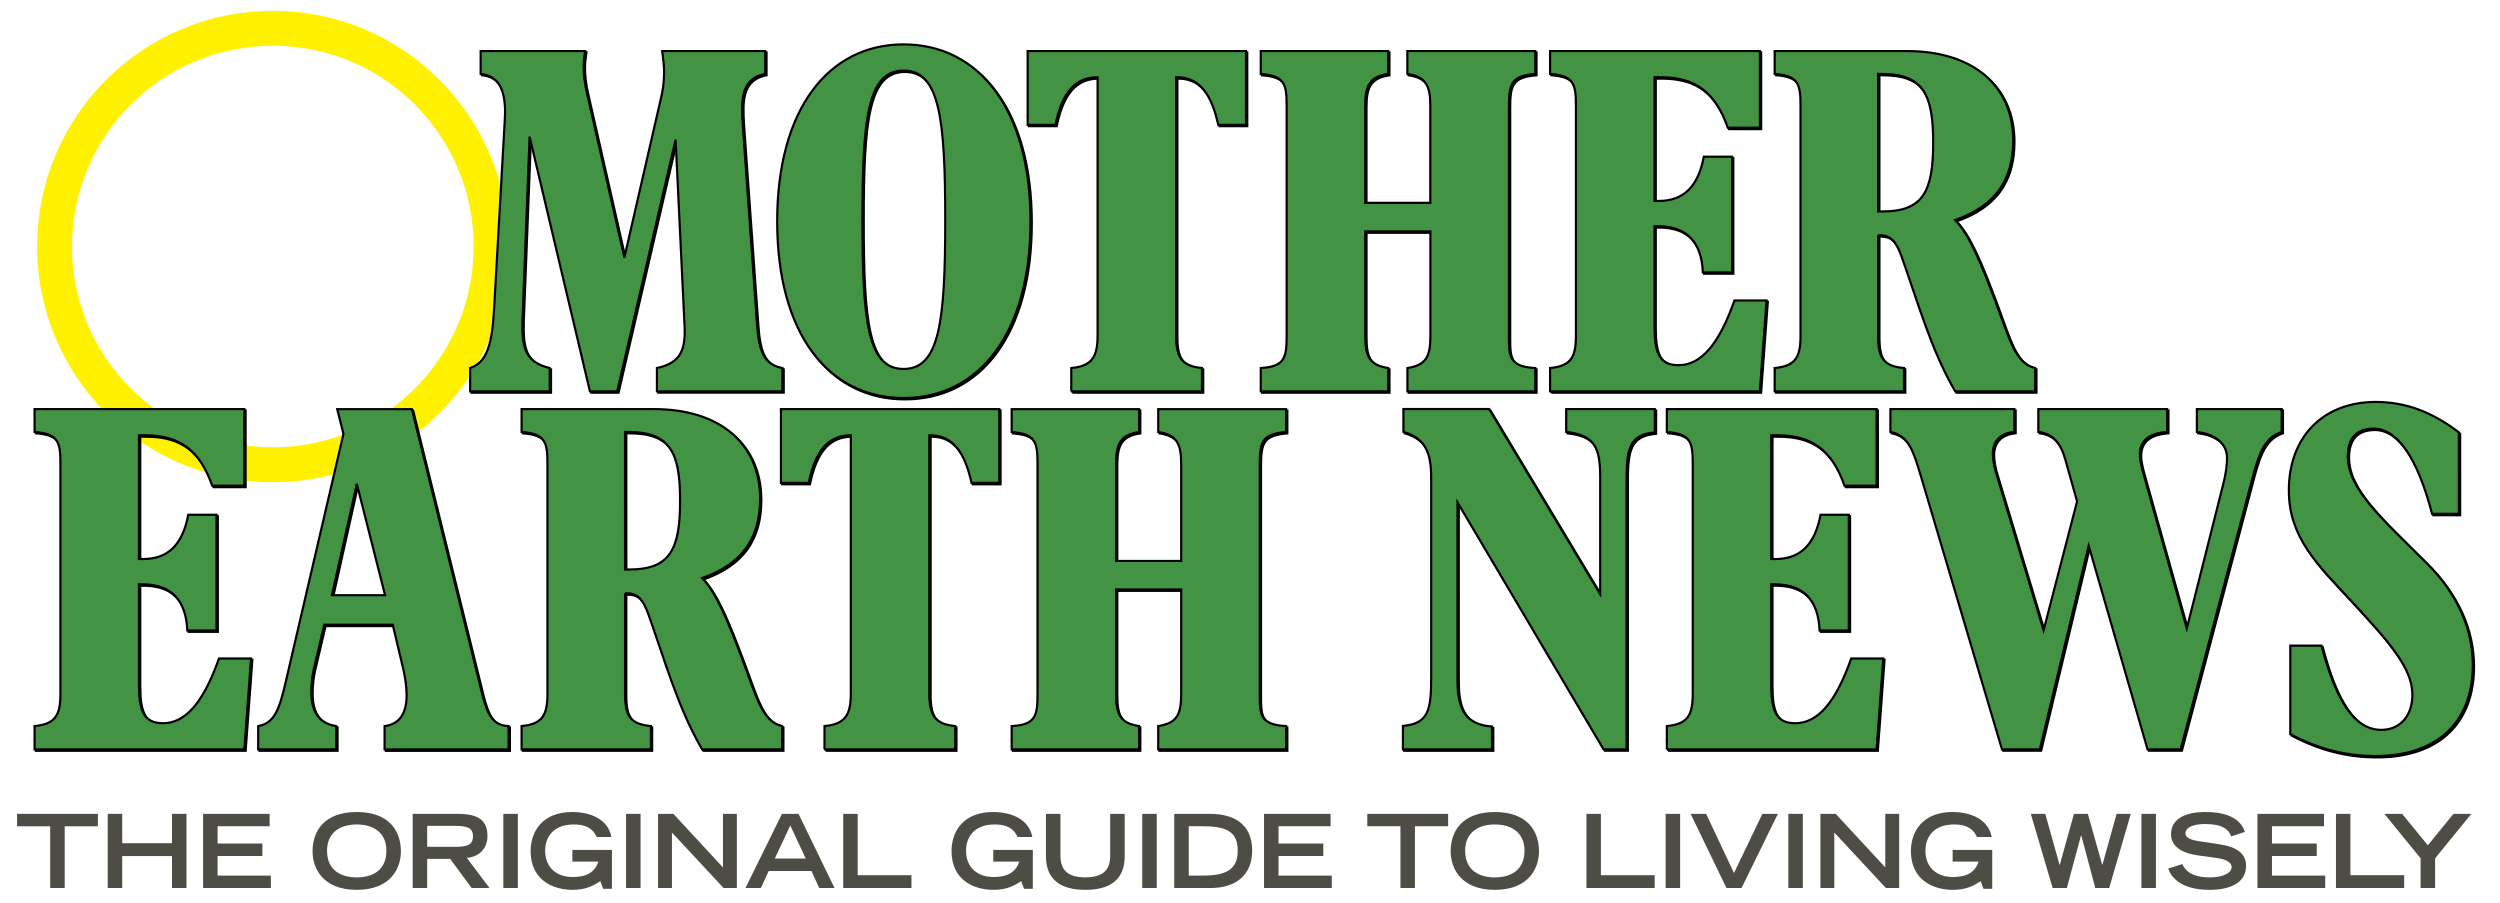 <svg xmlns="http://www.w3.org/2000/svg" xmlns:xlink="http://www.w3.org/1999/xlink" id="Layer_1" x="0px" y="0px" viewBox="0 0 572.71 206.91" style="enable-background:new 0 0 572.71 206.91;" xml:space="preserve"><style type="text/css">	.st0{fill:none;stroke:#FFF100;stroke-width:8;}	.st1{stroke:#000000;stroke-width:0.5;}	.st2{clip-path:url(#SVGID_2_);}	.st3{clip-path:url(#SVGID_4_);}	.st4{clip-path:url(#SVGID_6_);}	.st5{clip-path:url(#SVGID_8_);}	.st6{clip-path:url(#SVGID_10_);}	.st7{fill:#429444;stroke:#000000;stroke-width:0.5;}	.st8{fill:#4D4C45;}</style><g>	<g>					<image style="overflow:visible;opacity:0;" width="576" height="576" transform="matrix(0.24 0 0 0.24 -2.935 -8.983)">		</image>		<g>			<path class="st0" d="M112.5,56.47c0,27.62-22.39,50-50,50s-50-22.38-50-50c0-27.61,22.39-50,50-50S112.5,28.86,112.5,56.47z"></path>		</g>	</g>	<g>		<path class="st1" d="M108.02,89.96h18.21v-5.34c-4.94-1.2-6.25-3.82-6.25-9.27v-1.42l1.65-42.3l13.82,58.33h6.25l13.38-57.68    l2.08,43.28v0.87c0,4.91-1.75,7.2-6.36,8.18v5.34h28.74v-5.34c-4.17-0.76-5.38-3.82-5.81-10.03l-3.29-46.01    c-0.11-1.42-0.11-2.62-0.11-3.6c0-4.58,1.54-6.98,5.27-7.74v-5.23h-23.59c0.22,1.74,0.44,3.38,0.44,4.8c0,2.4-0.33,4.14-0.55,5.23    l-8.56,37.29l-8.45-37.18c-0.66-2.62-0.88-4.91-0.88-6.54c0-1.09,0.11-2.18,0.33-3.6h-23.92v5.23c3.95,0.44,5.6,3.27,5.6,8.94    c0,0.65-0.11,1.53-0.11,2.29l-2.41,42.52c-0.44,7.96-1.54,12.32-5.49,13.63V89.96z"></path>		<path class="st1" d="M207.3,16.48c8.23,0,9.54,10.9,9.54,34.23c0,23.33-1.32,34.12-9.54,34.12c-8.23,0-9.43-10.79-9.43-34.12    C197.86,27.38,199.07,16.48,207.3,16.48z M207.3,10.48c-17.22,0-28.96,14.83-28.96,40.56s11.74,40.45,28.96,40.45    c17.22,0,29.07-14.72,29.07-40.45S224.52,10.48,207.3,10.48z"></path>		<path class="st1" d="M245.69,89.96h29.95v-5.34c-4.61-0.44-5.92-2.4-5.92-7.41v-59.2h0.22c5.16,0,7.9,3.92,9.43,10.9h6.36v-16.9    h-50.02v16.9h6.36c1.54-7.41,4.5-10.9,9.66-10.9v59.2c0,5.02-1.43,6.98-6.03,7.41V89.96z"></path>		<path class="st1" d="M289.13,89.96h29.18v-5.34c-4.28-0.65-5.26-2.62-5.26-7.31V53.33h14.92v23.98c0,4.69-0.99,6.65-5.26,7.31    v5.34h29.29v-5.34c-2.52-0.11-4.28-0.65-5.16-1.85c-0.88-1.2-0.88-3.05-0.88-5.45V24.55c0-5.12,0.66-6.87,6.03-7.3v-5.23H322.7    v5.23c4.28,0.65,5.26,2.73,5.26,7.3v22.24h-14.92V24.55c0-4.58,0.98-6.65,5.26-7.3v-5.23h-29.18v5.23    c5.38,0.44,5.93,2.18,5.93,7.3v52.77c0,5.12-0.55,6.98-5.93,7.31V89.96z"></path>		<path class="st1" d="M355.39,89.96h48.05l1.54-20.82h-7.35c-3.51,9.92-7.57,14.83-12.83,14.83c-4.28,0-5.49-2.73-5.49-8.72V52.13    h0.66c6.69,0,10.09,3.49,10.42,10.58h6.69V36.21h-6.47c-1.32,6.87-4.61,10.14-10.42,10.14h-0.88V18.01h1.43    c8.01,0,12.51,3.49,15.36,11.56h7.35V12.01h-48.05v5.23c5.38,0.44,5.92,2.18,5.92,7.3v52.77c0,5.02-1.32,6.87-5.92,7.31V89.96z"></path>		<path class="st1" d="M430.54,54.2h0.33c2.63,0,3.73,1.42,4.94,4.58c3.84,10.68,6.8,21.59,12.39,31.18h18.32v-5.34    c-4.61-1.09-5.81-6.54-9.1-15.27c-3.4-9.05-6.03-15.37-9.22-18.64c9-3.16,13.28-8.94,13.28-18.21c0-12.43-9-20.5-24.35-20.5    h-30.28v5.23c5.38,0.44,5.92,2.18,5.92,7.3v52.77c0,5.02-1.32,6.87-5.92,7.31v5.34h29.62v-5.34c-4.72-0.44-5.92-2.29-5.92-7.31    V54.2z M430.54,17.24h0.66c9.55,0,11.96,4.47,11.96,15.7c0,11.23-2.3,15.81-11.63,15.81h-0.99V17.24z"></path>	</g>	<g>		<path class="st1" d="M8.22,171.99h48.05l1.54-20.82h-7.35c-3.51,9.92-7.57,14.83-12.84,14.83c-4.28,0-5.49-2.73-5.49-8.72v-23.11    h0.66c6.69,0,10.09,3.49,10.42,10.58h6.69v-26.5h-6.47c-1.32,6.87-4.61,10.14-10.42,10.14h-0.88v-28.34h1.43    c8.01,0,12.51,3.49,15.36,11.55h7.35V94.03H8.22v5.23c5.38,0.44,5.92,2.18,5.92,7.3v52.77c0,5.02-1.32,6.87-5.92,7.31V171.99z"></path>		<path class="st1" d="M76.34,136.66l5.7-25.51l6.47,25.51H76.34z M59.45,171.99h17.88v-5.34c-3.73-0.54-5.71-3.05-5.71-7.74    c0-1.96,0.22-3.71,0.55-5.23l2.41-10.25h15.69l2.41,10.14c0.44,2.07,0.77,4.03,0.77,6c0,4.25-1.65,6.65-5.05,7.09v5.34h28.41    v-5.34c-4.83-0.22-5.27-4.36-7.24-12.21l-14.92-60.4H77.55l1.43,5.67l-12.51,53.75c-1.87,8.07-2.63,12.43-7.02,13.19V171.99z"></path>		<path class="st1" d="M143.48,136.23h0.33c2.63,0,3.73,1.42,4.94,4.58c3.84,10.68,6.8,21.59,12.4,31.18h18.32v-5.34    c-4.61-1.09-5.81-6.54-9.11-15.26c-3.4-9.05-6.03-15.37-9.22-18.64c9-3.16,13.27-8.94,13.27-18.21c0-12.43-9-20.5-24.35-20.5    h-30.28v5.23c5.38,0.44,5.92,2.18,5.92,7.3v52.77c0,5.02-1.32,6.87-5.92,7.31v5.34h29.62v-5.34c-4.72-0.44-5.92-2.29-5.92-7.31    V136.23z M143.48,99.27h0.66c9.54,0,11.96,4.47,11.96,15.7c0,11.23-2.3,15.81-11.63,15.81h-0.99V99.27z"></path>		<path class="st1" d="M189.16,171.99h29.95v-5.34c-4.61-0.44-5.92-2.4-5.92-7.41v-59.2h0.22c5.16,0,7.9,3.92,9.44,10.9h6.36v-16.9    h-50.02v16.9h6.36c1.54-7.41,4.5-10.9,9.65-10.9v59.2c0,5.02-1.43,6.98-6.03,7.41V171.99z"></path>		<path class="st1" d="M232.05,171.99h29.18v-5.34c-4.28-0.65-5.27-2.62-5.27-7.31v-23.98h14.92v23.98c0,4.69-0.99,6.65-5.26,7.31    v5.34h29.29v-5.34c-2.52-0.11-4.28-0.65-5.15-1.85c-0.88-1.2-0.88-3.05-0.88-5.45v-52.77c0-5.12,0.66-6.87,6.03-7.3v-5.23h-29.29    v5.23c4.28,0.65,5.26,2.73,5.26,7.3v22.24h-14.92v-22.24c0-4.58,0.99-6.65,5.27-7.3v-5.23h-29.18v5.23    c5.38,0.44,5.92,2.18,5.92,7.3v52.77c0,5.12-0.55,6.98-5.92,7.31V171.99z"></path>		<path class="st1" d="M321.69,171.99h20.4v-5.23c-5.7-0.44-7.9-3.49-7.9-10.47V115.4l33.46,56.58h5.27V110.6    c0-7.41,0.55-10.68,6.47-11.23v-5.34h-20.3v5.23c6.58,0.76,7.79,3.6,7.79,10.47v26.71l-25.45-42.41H321.8v5.23    c4.82,1.42,6.36,4.47,6.36,10.47v45.79c0,7.41-0.55,10.58-6.47,11.12V171.99z"></path>		<path class="st1" d="M382.13,171.99h48.05l1.54-20.82h-7.35c-3.51,9.92-7.57,14.83-12.83,14.83c-4.28,0-5.49-2.73-5.49-8.72    v-23.11h0.66c6.69,0,10.09,3.49,10.42,10.58h6.69v-26.5h-6.47c-1.32,6.87-4.61,10.14-10.42,10.14h-0.88v-28.34h1.43    c8.01,0,12.51,3.49,15.36,11.55h7.35V94.03h-48.05v5.23c5.38,0.44,5.93,2.18,5.93,7.3v52.77c0,5.02-1.32,6.87-5.93,7.31V171.99z"></path>		<path class="st1" d="M433.36,94.03v5.23c4.28,0.87,5.27,4.47,7.02,10.25l18.54,62.47h8.67l11.19-46.66l13.49,46.66h7.57    l15.8-59.64c1.86-7.09,2.85-11.56,7.35-13.08v-5.23h-19.42v5.23c4.5,0.55,6.91,2.83,6.91,6c0,1.42-0.22,3.6-0.99,6.43l-8.23,32.6    l-9.87-35.22c-0.44-1.64-0.88-3.16-0.88-4.58c0-3.27,2.09-4.9,6.25-5.23v-5.23h-29.51v5.23c3.29,0.44,5.05,2.4,6.14,6.21l2.74,9.7    l-7.68,29.55l-10.75-35.65c-0.55-1.74-0.88-3.38-0.88-4.8c0-2.83,1.64-4.69,4.94-5.01v-5.23H433.36z"></path>		<path class="st1" d="M524.96,168.5c6.36,3.38,12.72,5.01,19.53,5.01c14.26,0,22.27-7.85,22.27-20.82    c0-8.28-3.51-16.35-10.53-23.33c-10.64-10.58-18.1-17.12-18.1-24.53c0-4.14,1.97-6.32,5.92-6.32c5.38,0,9.98,6.54,13.39,19.52    h6.14V99.37c-6.14-4.69-12.18-6.98-19.09-6.98c-11.74,0-19.86,7.74-19.86,20.28c0,10.79,6.58,17.01,14.48,25.51    c8.45,9.16,13.82,15.15,13.82,21.26c0,4.91-2.85,8.07-7.13,8.07c-6.03,0-10.31-6.43-13.71-19.3h-7.13V168.5z"></path>	</g>	<g>		<defs>			<rect id="SVGID_1_" x="15.21" y="17.01" width="94.58" height="79.21"></rect>		</defs>		<clipPath id="SVGID_2_">			<use xlink:href="#SVGID_1_" style="overflow:visible;"></use>		</clipPath>		<g class="st2">			<defs>				<rect id="SVGID_3_" x="15.21" y="17.01" width="94.58" height="79.21"></rect>			</defs>			<clipPath id="SVGID_4_">				<use xlink:href="#SVGID_3_" style="overflow:visible;"></use>			</clipPath>			<g class="st3">				<defs>					<rect id="SVGID_5_" x="15.86" y="17.01" width="93.93" height="79.21"></rect>				</defs>				<clipPath id="SVGID_6_">					<use xlink:href="#SVGID_5_" style="overflow:visible;"></use>				</clipPath>				<g class="st4">					<defs>						<path id="SVGID_7_" d="M85.99,81.37c1.11-0.17,0.24,0.42,0,0.42C85.55,81.79,85.79,81.39,85.99,81.37 M19.41,60.7        c1.16,0.12,1.7,0.16,2.92,0.63c0.07,0.02,0.16,0.38,0.21,0.42c-0.28-0.08-0.57-0.34-0.83-0.21c-0.01,0-0.37,0.37-0.42,0.42        c0.22,0-0.59,0.4-0.63,0.42c0.03-0.21,0.32-1.36,0.21-1.04c-0.1-0.05,0.16-0.5-0.21-0.21c-0.01,0-0.42,0.83-0.42,0.83        c0.18,0.04-0.42,0.42-0.42,0.42c-0.11-0.07-0.58-0.62-0.63-0.63c-0.06,0.19-0.42-0.42-0.42-0.42        C18.89,61.15,19.34,60.93,19.41,60.7 M72.84,59.87c-0.24,0.04-0.28,0.53-0.42,0.63c-0.21,0.14-0.63,0.07-0.83,0.21        c0.25,0,0.13,0.52,0,0.63c0.05-0.02,1.38-0.33,0.62-0.21c0.09-0.31-0.2-0.38,0.21-0.42c0,0,0.39,0.59,0.42,0.63        c0.46-0.08,0.93-0.54,1.67-0.42l0.42,0.42c0.35,0.02,0.08-0.36,0.42-0.21c0.18,0.08,0.25,0.56,0.42,0.63        c0.22,0.08,0.43-0.14,0.63,0c0.16,0.11,0.32,0.64,0.42,0.83c0.13,0,0.52-0.07,0.63,0c0.06,0.03-0.06,0.6,0,0.63h0.42        c0,0,0.16-0.5,0.21-0.63c-0.54-0.35-0.97-0.48-1.46-0.83c0-0.01,0.7-0.43,0.42-0.63C76.69,60.87,73.21,59.79,72.84,59.87         M41.74,59.45c-0.65,0.1-1.06,0.61-1.46,0.83c-0.16,0.09-0.67,0-0.83,0c0.2,1.02,0.54,1.85,0.83,3.34        c0.65,0.02,0.59-0.06,1.46,0v-0.42c-1.11,0.34-0.66-0.37,0.21-0.63c-0.11-0.03,0.33-0.1,1.25,0.21v-0.21        c-0.31-0.12-0.28-0.35-0.42-0.63c-0.28,0-0.78,0.1-1.04,0c0-0.01,0.41-0.55,0.21-0.63c-0.29-0.12-0.76,0.12-1.04,0        c-0.18-0.08-0.1-0.57-0.21-0.63c-0.16-0.08-0.65,0-0.83,0c0.11-0.04,0.83-0.63,0.83-0.63c0.51-0.12-0.1,0.33,0.42,0.21        c0.05-0.01,0.14-0.39,0.21-0.42c0.18-0.08,0.63,0,0.83,0C42,59.74,42.06,59.4,41.74,59.45 M39.45,44.84        c0,0-0.32,0.67-0.42,0.84c0.32,0.14,0.49,0.32,0.83,0.42C40.54,46.28,39.55,45.1,39.45,44.84 M36.52,42.96        c0.11,0.41,0.18,1.26,0.21,1.46c0.12,0,0.5-0.07,0.63,0c0.16,0.08,0.24,0.57,0.42,0.63c0.23,0.08,0.61-0.1,0.83,0        c-0.14-0.38-0.23-0.14-0.62-0.21c0.1-0.38,0-0.85,0-1.25c0.42-0.24,0.27,0.15,0.42-0.42C37.69,43.12,37.33,43.16,36.52,42.96         M25.25,42.33c1,0.03,1.5,0.16,2.5,0.42c0.1,0.39-0.11,0.25,0.21,0.42c0-0.03,0.01-0.63,0-0.63h0.21c0,0,0.58,0.61,0.63,0.63        c0,0,0.55-0.37,0.62-0.42c-0.07,0.06,0,0.72,0,0.83c-0.07,0.03-0.41,0.16-0.42,0.21c-0.23-0.12,0.28-0.42-0.21-0.21v0.63        c-0.43,0.17-0.45-0.29-0.63-0.42c-0.26,0.16-0.49,0.47-0.83,0.63c0.06-0.26,0.21-0.83,0.21-0.83        c-0.55-0.01-0.37,0.28-0.63,0.42c-0.65,0.32-1.38,0.16-1.88-0.21C24.19,43.16,25.12,42.8,25.25,42.33 M27.76,40.25        c0.42,0.21,0.52,0.08,1.04,0.21c0,0,0.35,1.11-0.21,0.83c-0.08,0.12,0.16,0.31,0.21,0.42c-0.33,0.15-0.38,0.4-0.63,0.63        c-0.26-0.12-0.78,0-1.04,0c0.01-0.25-0.39-0.73-0.21-1.25c0.03-0.09,0.37-0.2,0.42-0.42h0.42        C27.46,40.52,27.63,40.35,27.76,40.25 M82.44,37.53c-0.02,0.03-0.4,1-0.42,1.04c-0.36-0.1-0.33,0.16-0.42,0.21        c-0.4,0.22,0.57,0.5,0.83,0.63c0,0,0.48-0.61,0.21-0.63c0.91-0.05,1.42-0.27,0.21-0.21C82.8,38.35,82.54,37.71,82.44,37.53         M60.32,31.27c-0.21,0.54-0.29,1.04-0.42,1.46c-0.2,0-0.65-0.08-0.83,0c-0.21,0.08,0.08,0.59-0.63,0.42v-0.42        c-0.38-0.14-0.33-0.07-0.62-0.21c-0.05,0.03,0.16,0.84,0.21,1.04c-0.81,0.07-1.35,0.21-2.09,0.84        c-0.23-0.18-0.07-0.33-0.42-0.42c-0.04-0.01-0.18-0.35-0.21-0.42c-0.03,0-1.68,0.2-1.04,0.42c0.49,0.16,0.59,0.19,1.04,0.42        c-0.05,0.14-0.21,0.63-0.21,0.63c0.6,0.29,1.82,0,2.92,0c0,0,0.16,0.49,0.21,0.63c-1.02-0.31,0.32,1.12,1.25,0.63v-0.42        c0,0,0.82-0.01,0.42,0.21c0.1,0.03,1.24,0.61,0.63,0.21c-0.36-0.24-0.86-0.84-1.25-1.04c0.12-0.07,0.5,0,0.63,0        c0.18-0.34-0.05-0.61,0.42-0.63c0.01-0.01,0.27,0.31,0.63,0.21c-0.14-0.4-0.03-0.1-0.42-0.21c0.16-0.16-0.21-1.57,0.21-2.3        c0.03-0.05,0.26-0.39,0.21-0.42C60.72,31.77,60.38,31.49,60.32,31.27 M64.49,28.14c-0.06,0.03-0.12,0.57-0.21,0.62        C63.88,28.96,64.32,28.23,64.49,28.14 M54.47,25.84c0.59-0.16,0,0.42,0,0.42C54.08,26.34,54.25,25.9,54.47,25.84 M53.43,25.84        c-0.13,0.09-0.25,0.72-0.42,0.84c-0.37,0.24-0.1-0.16-0.21-0.21C52.99,26.29,53.24,26.02,53.43,25.84 M51.34,25.43        c0.32-0.28,0.23,0.39,0.21,0.42c-0.66,0.61-0.53,1.05-0.63,2.3l-0.42-0.42C50.37,26.87,50.71,25.96,51.34,25.43 M66.16,23.13        c0.21,0.08,0.12,0.37,0.21,0.63h0.42c0.01-0.01-0.19-0.38-0.21-0.42c0.2,0,0.64,0.07,0.84,0c-0.14-0.33,0.38-0.05,0.63,0        c0,0.28-0.11,0.79,0,1.05h0.42c0.12,0.65-0.3,0.48-0.21,1.04c0.06-0.13,0.53-0.65,0.63-0.83c-0.17-0.03,0.42-0.42,0.42-0.42        c0.16,0.13,0.1,0.46,0.42,0.42c-0.19,0.18-0.03,1.02,0,0.83c-1.89,0.74,0.07,0.54,1.25,0.21l0.21,0.83        c-1.21,0.42,0.25,0.5-0.42,0.83c-0.59,0.29-2.74,0.27-0.62,0.42c0.07,0.31,0.3,0.74,0.42,1.04c-1.02,0.3,1.19,0,0.21,0        c0.1-0.44,0.12,0,0.42-0.21c0.1-0.08-0.23-0.89,0-1.25c0.12-0.2,0.48-0.19,0.62-0.42c0.04,0.08,0.55,0.08,0.63,0.21        c0.21,0.36,0.03,0.68,0.21,1.04c0.21-0.15,0.15-0.55,0.63-0.42c-0.33-0.14,0.79-0.21,0.83-0.21c0.21,0.75,0.44,1.36,0.63,2.3        c0.16-0.25,0.47-0.74,0.63-1.05h0.42c-0.44-0.61-0.46-0.88-0.84-1.67c-0.35,0.2-0.15-0.78,0-0.83c0.22-0.09,0.44,0.14,0.63,0        c-0.01,0,0,0.59,0,0.63c0.37-0.05,0.54-0.52,1.04-0.42c0.12,0.02,0.25,0.34,0.63,0.42v-0.42c-0.08-0.22-0.73-0.27-0.83-0.42        c-0.25-0.35-0.26-1.45,0-1.88h0.42c-0.53,0.49,0.63-0.42,0.63-0.42c-0.6-0.29,0.93,0,0.42,0c0.63,0.08,0.21,0.42,0.21,0.42        c0.31,0.04,1.19,0,1.46,0c-0.29,0.36-0.26,0.78-0.63,1.04c-0.95,0.66,1.09,0.15,1.25,0.21c0.66,0.23,0.47,0.86,0.84,1.46        c0.53-0.91,1.28-2.09,2.3-1.88c0.05,0.01,0.83,0.61,1.04,0.63c0.41,0.03,0.04-0.34,0.42-0.21v0.42        c0.61,0.16,0.86,0.11,1.25,0.42c0.9,0.68,0.1,0.76-0.63,1.04l-0.21,0.42c-0.52,0.1-0.81-0.25-1.04-0.21v0.63        c0.6-0.05,3.14-0.21,4.17,0.42c0.14,0.08,0.48,0.7,0.63,0.83c0,0,0.2,0.76,0,0.84c-0.76,0.25-1.21-0.42-1.88-0.21        c-0.18,0.05-0.14,0.4-0.21,0.63c-1.54,0.03-1.73-0.09-2.92-0.83c0.12,0.07,0.04,0.53,0.21,0.63c0.11,0.06,0.5,0,0.63,0        c-0.01,0,0.39,0.59,0.42,0.63c-0.42,0.1-0.95,0.31-1.25,0.42c2.43,0,2.52-0.22,2.92,1.46c-0.77-0.02-0.94,0.07-1.88,0        l-0.21-0.63c-0.17-0.08-0.38,0.12-0.21,0.21c-0.31-0.07-0.77-0.2-0.83-0.21c-1.02-0.24,0.07,0.33,0.21,0.63        c0.25,0.56-0.08,0.78,0,1.04c-0.19-0.05-0.37-0.41-0.42-0.42c-0.29-0.06-0.19,0.24-0.62,0.21c-0.14-0.01-1.07-0.38-1.25-0.42        v0.63c0.23-0.07,0.62-0.35,0.83-0.21l1.25,1.46c0.03,0.15-0.09,0.48,0,0.63c-0.48,0.1-0.3-0.29-0.63-0.21v0.42        c-0.24,0.07-0.6-0.06-0.83,0c-0.09,0.02-0.82,0.68,0,0.42c0.01,0.03,0.21,0.42,0.21,0.42l2.09-0.62        c0.37-0.29-0.21-0.21-0.21-0.21c0.45-0.16,0.2-1.44,0-2.09c0.51-0.22,0.08,0.46,0.42-0.42c0.05,0.04,0.56,0,0.63,0        c0.3,0.58,0.15,0.64,0.42,1.25c0,0,0.46-0.45,0.21-0.63c0.07-0.03,1.1-0.34,1.25-0.42c0.01,0.22,0,1.67,0,1.67        c-0.06,0.03-0.16,0.38-0.21,0.42c-0.22,0.14-0.88,0.36-1.04,0.42c0.03,0,0.3,0.03,0.42,0c0.5-0.14,0.64-0.24,1.04-0.42v0.42        c-0.33-0.24-0.18,0.32-0.21,0.42c0.21,0.07,0.57,0.03,0.63,0.21c0.68-0.28,0.01-1.31,0.42-2.09l0.21-0.21        c0.45-0.36,0.63,0,1.04,0c0-0.08-0.05-0.82,0-0.84h0.42c0.25-0.72-0.06-1.05,0-1.46c0.02,0.01,0.46-0.16,0.63-0.21        c0.02,0.05,0.78,2.02,0.84,2.09c0.18,0.23,0.16-0.3,0.42-0.21v0.42h0.42l0.21-0.63c-0.05-0.1-0.63-0.82-0.63-0.84        c-0.13-0.53-0.51-0.75,0.21-1.04c0,0,0.89-0.34,0.42,0c0.2,0.16,0.68,0.63,0.84,0.84c-0.15-0.01,0.2-1.23,0.21-1.25        c-0.46-0.23-0.59-1.16,0-0.63c-0.14-0.08,0.13-0.72-0.42-0.42c0.07-0.21,0.23-0.52,0.21-0.63c0.11,0.1,0.47-0.06,0.63,0        c0.25,0.1,0.29,0.74,0.42,1.04c0.4,0,0.22-0.3,0.63,0c-0.02,0.1,0.13,0.87-0.21,0.63c0.07,0.29,0.21,1.04,0.21,1.04        c-0.35-0.21-0.19,0.48-0.21,0.63c0.07-0.06,0.59-0.62,0.63-0.63c0.16-0.06,0.5,0.1,0.63,0c0.55-0.45-0.42-0.21-0.42-0.21V31.9        c0.12-0.07,0.5,0,0.63,0c0.22-0.5,0.4-0.98,0.63-1.46c0.33,0.06,0.47,0.27,1.04,0.21c-0.08,0.36,0.33,0.1,0.21,0.63        c-0.02,0.07-0.34,0.33-0.42,0.63c0.19,0.05,0.53-0.17,0.42,0.21h-0.21l-0.63,1.25c-0.31,0.25-0.74-0.01-1.04,0.21        c-0.15,0.1-0.2,0.76-0.42,0.84c-0.29,0.1-0.28-0.21-0.62,0c-0.42,0.24,0.27,0.36-0.21,0.63c-0.16,0.09-0.67,0-0.84,0        c0.04,0.01,0.17,0.34,0.21,0.42c-1-0.33,0.35,0.64,1.46,0.42v-0.21c0.11-0.01,0.6-0.33,1.04-0.21        c0.31,0.09,0.01,0.67,0.21,0.84c0.05,0.04,0.55,0,0.63,0c0.01,0.02,0.18,0.6,0.21,0.62c-0.14,0.03-0.59,0.4-0.63,0.42        c-0.67,0.16-0.99-0.2-1.46-0.21V36.7c-0.22-0.06-0.39,0.33-0.83,0.21c-0.12,1.47,0.31,1.42-1.46,1.88        c0.22,0.46,0.55,0.48,0.83,1.04c0,0-0.14-0.64,0.42-0.63c0.03,0,0.2,0.42,0.42,0.42c0.25-0.01-0.21-0.63-0.21-0.63v-0.42        c0.4-0.2,0,0.35,0.42,0.21l0.21-0.63c0.51-0.03,0.32,0.4,0.42,0.42c0.17,0.03,0.59-0.35,1.04-0.42        c0.02,0.09,0.15,1.01,0.21,1.04h0.42c0.22-0.22,0.81-1.17,1.04-1.25h0.42c0.18,0.13,0.18,0.47,0.42,0.63        c1.55,1.03,0.19,0.48-0.42,0.84c-0.05,0.02,0,0.55,0,0.62c-0.44,0.05-0.65-0.25-0.84-0.21c-0.05,0.01-0.23,0.38-0.42,0.42        c0.1,0.49,0.19,0.72,0.42,1.25c-0.19,0-0.67-0.09-0.83,0c-0.11,0.05-0.33,0.61-0.42,0.63c-0.59,0.04-1.9-1.17-2.3-1.46        c0.37,0,0.12,0.92,0,1.04c0.98-0.9,0.46,1.16-1.04,1.05l-0.42-0.42c-1.22-0.48-1.3-0.71-2.09-1.46        c-0.12,0.06-0.27,0.28-0.42,0.21l-0.21-0.62c-0.37-0.13-0.06,0.36-0.42,0.21c0.26,0.24,0.36,0.78,0.63,1.04        c-0.25,0.15-1.59,0.93-1.67,1.05c-0.16,0.23-0.03,0.44-0.21,0.63h0.42v-0.42c0.21,0,0.63,0.06,0.83,0        c-0.27,0.14-0.07,0.42-0.63,0.42c0.04,0-0.2,0.38-0.21,0.42c0.34-0.09,0.67-0.21,0.83-0.21c-0.06,0.16-0.21,0.63-0.21,0.63        c-1.74,0.16-0.31,0.38-0.42,0.42c0.27-0.19,0.58-0.21,0.84-0.42c0.1-0.09,0.37-0.82,0.42-0.83c0.21-0.11,0.61,0.08,0.83,0        c0.07-0.03,0.15-0.4,0.21-0.42l0.63,0.21c0.11,0.84,0.42,0.97,0.21,0.42c1.1,0.27,1.06,0.23,1.88,0.63        c1.14-1.37,1.15-1.09,2.92-0.42c-0.11,0.06-0.06,0.72-0.21,0.83c-0.14,0.09-0.48-0.04-0.63,0c-0.16,0.03-0.54,0.6-0.63,0.63        c-0.52,0.14-1.04-0.23-1.25-0.21c0.29,0.28,1.32,1.83,0.63,2.09c-0.38,0.14-0.86-0.11-1.25,0c-0.09-0.33,0.18-0.36-0.21-0.42        c0.04,0.03,0,0.57,0,0.63c0.54,0.23,0.67,0.16,1.04,0.42c-0.03,0.05-0.31,0.35-0.21,0.42c-0.8,0.09-0.72-0.05-1.88,0        c-0.03-0.05-0.21-0.42-0.21-0.42c-0.38-0.03-0.25,0.44-0.63,0.42l-0.21-0.83c-0.12-0.03-0.35,0.42-0.83,0.42v-0.42        c-0.33-0.07-0.15,0.31-0.63,0.21c0,0-0.54-0.61,0-0.42v-0.42c-0.05,0.01-0.58,0.37-0.42,0.42c-0.39,0.01-0.17,0.52-0.21,0.83        c-0.45-0.21,0.62,0.62,0.63,0.63c0.08,0.02,1.1,0.1,1.46,0.21c-0.27,0.16-0.72,0.74-0.83,0.83c0.18,0.07,0.64,0,0.83,0        c0,0.03-0.01,0.62,0,0.63c0.79,0.1-0.29-0.04,0.21-0.21c0.52-0.19,0.58-0.16,1.25-0.42v-0.42c0.55-0.18,0.75,0.24,1.04,0.21        c0.06-0.01,0.44-0.4,0.63-0.42c0-0.05-0.04-0.61,0-0.63h0.42c0.05,0.42-0.11,0.66,0.21,0.83c0.06-0.56,0-1.11,0-1.67h0.42        c0.14-0.52,0.07-1.34,0.42-1.67c0.05-0.05,0.59,0.39,0.63,0.42c0.09-0.05,0.16-0.67,0.21-0.83c0.1,0.08,0.48,0,0.63,0        c0.8,1.49,0.8,1.46,1.67,0c0.02,0.05,0.55-0.05,0.63,0l0.21,1.04c0.1-0.44-0.05-0.59,0.21-0.83c0.18-0.18,0.63-0.27,0.83-0.42        c0.14-0.11,0.53-0.85,0-0.42c-0.1-0.09-0.12-0.55-0.21-0.63c-0.23-0.2-0.72-0.14-0.83-0.42c-0.65-1.47,0.31-1.1,0.42-1.46        c-0.27-0.18,0.21-0.42,0.21-0.42v0.42c0.82,0.46,1.14,0.91,1.67,1.67c0.63-0.12,0.87-0.18,1.46-0.21        c-0.14,0.18,0.08,0.4,0,0.63c-0.03,0.08-1.17,1.02-1.25,1.04c-0.1,0.02-0.55-0.07-0.63,0c-0.22,0.17-0.19,0.85-0.42,1.04        c-0.46,0.37,0.29,0.05,0.63,0c-0.64,0.05,2.21-0.07,2.51,0c0,0,1.26,0.74,1.46,0.84c-0.09,0.06-0.1,0.54-0.21,0.63        c-1.1,0.82-2.16,0.03-3.13-0.42c-0.14,0.1-0.32,0.48-0.42,0.63c-0.65-0.52-0.11,0.57,0.42,0.84h0.21        c0.09,0.22-0.14,0.42,0,0.62c-2.74,0-2.71-0.12-5.01,0.42c0.26,0.01,3.08,0.17,2.71,0.21c0.24,0.08,0.07,0.35,0,0.83        c0.95-0.25,1.29-0.21,2.3-0.21c-0.05,0.14-0.21,0.63-0.21,0.63c-0.14,0-0.48-0.06-0.63,0v0.42h-2.09        c1.25,1.6,0.94,1.46-1.46,1.46c0.69,0.16,0.21,1.04,0.21,1.04c-0.08,0.02-0.51,0.61-0.63,0.63c-0.72,0.11-2.73-0.1-3.55,0        c0.31,0-1.42-0.09-1.04,0c0.97,0.24,0.36,0.44,0.83,0.63c0.23,0.08,0.41-0.13,0.63,0c-0.06,0.16-0.69,0.76-0.21,0.83        c0.29,0.04,0.31-0.38,0.42-0.42c0.26-0.1,2,0.32,2.71,0.42c0.12-0.23,0.57-0.32,0.63-0.42c0.09-0.16,0-0.67,0-0.84        c0.22-0.1,0.6,0.08,0.83,0c0.12-0.05,0.3-0.59,0.42-0.63c0.23-0.1,0.4,0.12,0.62,0c-0.05,0.53,0.15,0.74,0.21,1.04        c-0.46-0.01-0.26,0.33-0.42,0.63c0.44-0.11,0.5-0.25,1.04-0.21c0.02-0.61,0-1.27,0-1.88l0.62-0.21        c0.06,0.01,0.07,0.38,0.42,0.21c0.04-0.03,0.12-0.57,0.21-0.62c0.36-0.27,0.76-0.03,1.25-0.21c0.3,0.93,0.45,1.82,0.42,2.71        c-0.38,0.15,0.01,0.31-0.21,0.42c-0.19,0.09-1.81-0.01-0.83,0.42c0.12,0.04,0.55,0.08,0.83,0.21v-0.42        c0.63-0.26,1.13-0.46,1.67-0.63c0.15-0.05,0.42,0,0.42,0c0.23,0.12,0.57-0.14,0.84-0.21c-0.02,0.18,0.1,1.25-0.21,1.04v0.21        c0,0,1.28-0.03,1.04,0c0,0,0.16,0.93,0.21,1.04c-0.49,0.14-0.55-0.14-0.83-0.21c0.18,0.06-0.21,0.63-0.21,0.63        c0.31,0,0.73-0.09,1.04,0c-0.04,0.21-0.21,1.04-0.21,1.04c-0.51,0-0.59,0.31-1.25,0.21l-0.63-0.42        c-0.96-0.07,0.12,0.49,0.21,0.63c0.07,0.12,0.1,0.77,0.21,0.83h0.42l-0.21,0.63c-0.56-0.09-0.39,0.33-1.04,0.21v-0.42        c0,0-0.76,0.14-0.42,0.21c-0.29-0.21-0.49-0.22-0.83-0.42V60.7c-0.28-0.07-0.27,0.5-0.63,0.21v-0.42        c0.33,0.25,0.18-0.34,0.21-0.42c-0.13-0.1-0.46,0.06-0.63,0c-0.13-0.05-0.46-0.71-0.63-0.83c0.5-0.46-0.93,0.56-0.21,0.21        c-0.15,0.27-0.11,0.1-0.21,0.42c0.37,0.22,0.91,0.33,1.25,0.63c0.09,0.08-0.18,0.35-0.21,0.42c0.33,0.2,0.57,0.41,0.83,0.63        c-2.21,0.64-1.88,0.18-3.34-0.83c0,0-0.6,0.37-0.42,0.42c-0.55,0.13-0.42-0.43-1.04-0.21c-0.04,0.01,0,0.59,0,0.63        c-0.76-0.17-0.76-0.14-1.25-0.21v-0.42c-0.35-0.25-0.11,0.16-0.21,0.21c-0.02-0.05-0.35-0.18-0.42-0.21        c0-0.15,0.06-0.48,0-0.63l-0.42-0.42c-0.04-0.27,0.27-0.35,0.21-0.83c0.29-0.15,0.46-0.15,0.63-0.42        c-0.73,0.18-1.33,0.47-1.67,0.42c-0.73-0.12-0.07-0.46-0.42-0.63c-0.3-0.14-0.72,0.08-1.04,0l-0.42-0.42        c-0.16,0.2-0.62,0.97-0.84,1.04c-0.23,0.08-0.62-0.11-0.83,0c-0.03-0.05-0.21-0.42-0.21-0.42c-0.16-0.04-0.37,0.17-0.21,0.21        c-0.29,0.1-0.29,0.37-0.42,0.63c-0.24-0.06-0.82-0.21-0.84-0.21c0-0.03,0.01-0.63,0-0.63c-0.37-0.13-0.16,0.23-0.21,0.42        c0.08,0.04,0.27,0.76,0.42,0.83c0.21,0.1,1.67,0.42,1.67,0.42c0.59-0.06-0.12-0.26,0.21-0.42c0.22-0.11,0.61,0.12,0.83,0        c0.01-0.01,0-0.6,0-0.62c0,0,0.99,0.06,0.63,0.21c0.13,0,0.48-0.07,0.63,0c0.12,0.05,0.11,0.98,0.21,1.04        c0.09,0.07,0.42-0.42,0.42-0.42c0.28,0.26,0.51,0.57,0.83,0.83c-0.11,0.33-0.3,0.5-0.21,0.84c0.96,0.14,1.79-0.14,2.5,0        c0.14,0.03,0.21,0.33,0.62,0.42c-0.07,0.45-0.06,0.33,0,1.04c-0.53,0.25-2.1,0.51-0.83,0.62c0.57,0.05,0.68-0.01,1.04,0.21        c0.1,0.06-0.17,0.69-0.21,0.84c0.61,0.27,1.19,0.23,1.67,0.62c0.21,0.17,0.23,0.68,0.42,0.84c-0.91,0.62-1.71,1.51-3.13,1.04        c-0.71-0.24-0.96-0.84-1.25-1.46v0.21c-1.19,0.17,0.09,0.11-0.63-0.21c0,0.06,0.02,0.83,0,0.83c0.05,0.04,0.55,0,0.63,0        c0.14,0.38-0.38,0.07-0.21,0.63h0.42c0.43,0.87,0.59,1.58,1.04,2.5c-0.6,0.03-1.11,0.2-1.67,0.21        c-0.08,0.21-0.03,0.57-0.21,0.63c-0.71,0.17-2.34-0.21-2.71-0.42c-0.11-0.06-0.35-0.54-0.42-0.63        c-0.47,0.25-0.21-0.63-0.21-0.63c0.49-0.03,1.41,0.06,1.67,0c0.12-0.03,0.29-0.6,0.42-0.63c-0.41-0.2-0.09,0.01-0.21-0.42        c-0.05,0-0.6,0.04-0.63,0c-0.31-0.44,0.19-1.14-0.83-0.62c-0.8,0.39-1.14,1.76-2.5,1.67l-0.63-0.42l-0.63-0.21        c0-0.2,0.07-0.65,0-0.84l0.63-0.21l0.42-0.42c0.12-0.02,0.39,0.12,0.63,0.21c-0.13-0.05,0.42-0.42,0.42-0.42        c-0.69-0.16-1.55-0.49-2.09-0.63c0-0.18,0.09-0.69,0-0.83c0.89-0.31,2.62-0.45,4.38-0.21c-0.25-0.14-0.12-0.48-0.21-0.83        c-1.69-0.19-2.73,0.05-3.96,0v-0.21c-0.33-0.16-0.42-0.16-0.42-0.63v-0.21c-0.44-0.12-0.63,0.37-0.83,0.42        c-0.32,0.06-1.11-0.2-1.04-0.21C88.04,63.59,87.66,63,87.66,63h0.42c0.04-0.36,0.17-0.73,0.21-0.83l0.42-0.42        c0.52-0.14,0.78,0.23,1.04,0.21c-0.27,0.21,0.53-0.16,0.63-0.21v-0.42c-0.82,0.1-1.72,0.01-2.71,0.21l-0.21,0.63        c-1.12-0.5-1.12-0.44-1.67-1.46c-0.36,0.23-0.13,0.16-0.21,0.63c-1.06,0.11-2.55,0.38-3.13,0.21        c-0.08-0.03-0.33-0.58-0.42-0.63c-0.64-0.35-1.42-0.14-2.3-0.21c0,0.01-0.16,0.6-0.21,0.83c0.25,0.13,0.53,0.14,0.63,0.42        c0.6-0.1,0.39-0.46,1.25-0.42v0.63c0.24-0.03,0.33-0.4,0.42-0.42c0.16-0.03,0.44,0.25,0.83,0.21        c-0.03,0.04-0.23,0.41-0.21,0.42c0.31,0.06,0.79-0.24,0.84-0.21c0.18,0.1,0.21,0.63,0,0.63c0.32,0.2,1.01,0.74,1.25,0.83        c0.14,0.05,0.52-0.1,0.63,0c0.82,0.8,0.24,2.66-0.63,2.92c-0.36,0.1-0.68-0.11-1.04,0c0.11,0.22,0.57,0.47,0.63,0.63        c0.83,2.48-2.23,1.95-3.13,1.88c0-0.01,0.18-0.37,0.21-0.42c0.31,0,0.72,0.07,1.04,0c-0.05-0.27,0.04-0.71,0-1.25        c-0.34,0.05-0.2,0.59-0.42,0.62c0,0-0.54-0.36-0.63-0.42c-0.29,0.37-0.65,1.27-1.04,1.46c-0.71,0.32-2.56,0.32-3.34,0.42        c0.17-0.03,0.14-0.42,0.21-0.63c-0.89,0.29-0.04,0.12-0.83,0.21l-0.21-0.63c0.37-0.21,0.67,0.04,1.04-0.21        c0.14-0.1,0-0.54,0.21-0.63c0.5-0.22,1.05-0.04,1.46-0.21c0.06-0.03-0.19-0.38-0.21-0.42c0.35-0.08,0.69,0,1.04,0v-0.42        c-0.22-0.13-0.4,0.09-0.63,0c-0.29-0.11,0.21-0.42,0.21-0.42c0.25-0.02-0.89-0.03-1.25,0v-0.42c0,0-0.5,0.35-0.21,0.42        c-0.37,0.2-0.74-0.03-1.04,0.21v0.42c0.33-0.26,0.18,0.34,0.21,0.42c-0.07,0-0.58-0.04-0.63,0c0,0,0.09,0.62-0.21,0.83        c-1.02,0.72-4.26-0.1-5.84-0.83c0.18-0.35,0.12-0.7,0.21-1.04c0.17-0.04,0.55-0.4,0.63-0.42c0.55-0.12,0.82,0.24,1.46,0        c0.01-0.01,0.59-0.04,0.42,0c0.09-0.27,0.32-0.72,0.63-0.83c0.14-0.06-0.34-0.43-0.42-0.42l-0.42,0.42        c-0.56,0.09-0.95,0.07-1.67,0.21c-0.72,0.13-2.3,0-2.3,0c-0.05-0.05-0.56,0-0.63,0c0.06-0.61-0.03-0.63,0-1.46        c0.59-0.29,1.67-0.44,1.88-1.04v-0.42c0.39-0.16,0.71,0.29,0.83,0.21c0.18-0.15,0.33-1.04,0.42-1.25c-0.52,0-0.96,0.07-1.46,0        c0.03-0.01-0.8-0.34-1.04-0.42c-0.14,1.08-0.01,1.25-0.42,2.3c-0.05,0.13-0.61,0.69-0.63,0.83c-0.22,1.32,0.39,1.91,0.21,2.92        c-0.07,0.33-0.5,0.65-0.42,1.25l0.42,0.63c0.16,1.51-0.54,2.19-0.63,3.13c-0.08,0.81,0.35,1.08,0.42,1.46        c0.17,1.06-0.19,2.63-0.21,3.34c-0.05,1.49,0.33,2.62,0.63,3.34c0.16,0.38-0.09,0.62,0.21,0.83c0.42,0.31,1.26,0.1,1.67,0.42        l0.21,0.63c0.37,0.13,1.93,0.23,2.09,0.21c0,0,0.18-0.37,0.21-0.42c-0.6,0.12,0-0.42,0-0.42c0.46-0.1,0.33,0.32,0.63,0.21        v-0.42c0.31-0.04,1.17-0.14,1.46,0c0.38,0.18-0.42,0.59,0.42,0.63c0.58,0.02,1.78-0.97,2.3-1.04        c0.55-0.08,0.27,0.29,0.84,0.21c-0.02-0.04-0.26-0.42-0.21-0.42c0.42-0.01,0.78,0.37,1.04,0.42c0.36,0.07,0.91-0.21,1.67,0        l0.42,0.42c0.75,0.13,0.66-0.18,1.46,0c0.47,0.1,1.61,0.78,2.09,0.83c0.47,0.05,0.48-0.4,0.63-0.42        c0.05-0.01,1.69,0.53,2.09,0.63c-0.19-0.13-0.39-0.57,0-0.63c0.02,0.03,0.39,0.62,0.42,0.63c0.69,0.1-0.56-0.98,0.42-0.63        c0.2,0.07,0.33,0.74,0.63,0.83c0.55,0.17,1.32-0.16,1.88,0c0,0-0.39,0.58-0.42,0.63c1.21,0.57,2.72,0.66,3.76,1.46        c0.17,0.13,0.08,0.73,0.21,0.84c-1.09,0.85-2.42,1.68-3.97,2.09c-0.73,0.18-1.04-0.03-1.67,0.21        c-0.27,0.1-0.57,0.25-1.04,0.42c0,0.03,0.01,0.62,0,0.63c-0.07,0.03-1.88,0.62-1.88,0.62c-2.55,0.71-5.44,0.5-7.93,0.63        c-0.78,0.04-2.26,0.54-2.92,0.62c-1.21,0.15-3.07,0.16-3.97,0.21c-2.23,0.11-3.29-0.8-5.64-0.63        c-1.92,0.14-5.07,0.67-6.89,0.42c-0.61-0.08-3.05-0.54-3.55-0.83c-0.18-0.11-0.43-0.8-0.63-0.83        c-1.02-0.2-3.17,1.03-3.97,1.04c-0.28,0-0.35-0.31-0.83-0.21c-0.25,0.05-0.85,0.59-1.04,0.63c-0.47,0.08-1.66,0.14-2.09,0        c-0.04-0.01,0-0.59,0-0.63c-0.53-0.13-0.63,0.02-1.04-0.21V89.3c-1.14-0.23-1.57,0.4-2.51,0v-0.42        c-0.23-0.13-0.39,0.11-0.63,0l-0.63-1.04c-0.18-0.08-1.25,0.29-1.46,0.21c-0.18-0.06-0.1-0.53-0.21-0.62        c-0.49-0.43-0.92-0.2-1.67-0.42v-0.42c-0.54-0.05-0.4,0.35-0.63,0.42c-0.74,0.22-3.37,0.3-3.76,0.21V87        c-0.48-0.15-0.82-0.18-1.46-0.42c0-0.18,0.11-1.15,0-1.25c0.17-0.11,0.3-0.35,0.42-0.42c0.36-0.23,1.56-0.83,1.88-0.83        c0.38-0.01,0.09,0.38,0.63,0.21l0.21-0.42c0.6-0.12,0.52,0.29,1.25,0c0.18-0.08,0.65-0.74,0.84-0.84        c0.54-0.29,1.04-0.17,1.67-0.42c0.38-0.16,0.76-0.4,1.25-0.63v-0.42c0.29-0.11,2.41-0.42,2.51-0.42        c1.19-0.02,2.07,0.88,3.55,0.63c0.35-0.07,1.04-0.72,1.46-0.83c1.04-0.29,1.94-0.06,3.13-0.21c0,0,1.13-0.16,1.25-0.21        c0.07-0.03,0.42-0.83,0.42-0.83c1.12-0.27,2.11,0.68,2.71,1.04c0.08-0.31,0.07-0.16,0.21-0.42c-0.34-0.21-0.01-0.31,0.21-0.42        h-0.21c-0.11-0.4-0.72-1.89-0.63-1.88c0.16,0.01,0.42-1.84,0.42-1.88c-0.01-0.07-0.6-0.65-0.63-0.83        c-0.03-0.2,0.04-2.03,0-1.67v-0.42c0.06-0.52,0.33-1.45,0.42-2.09h0.42c0.03-0.18-0.41-0.45-0.21-0.83        c0.08-0.18,1.01-0.36,1.04-0.42c0.02-0.06-0.03-0.78-0.21-0.83c0.2-2.56-0.19-3.54,0.21-6.47c-0.5-0.24-1.29-0.28-1.67-0.63        c-0.37-0.35-1.18-2.45-1.46-2.92c-0.01,0.01-0.6,0-0.63,0c-0.09,0.33,0.11,0.72,0,1.04c-0.03,0.09-0.36,0.2-0.42,0.42        c1.29,0.58,1,0.4,1.67,1.46c-0.11,0.03-1.59,0.54-1.04,0.42c0.02,0.04,0.25,0.38,0.21,0.42c-0.51,0.29-0.68-0.03-1.04,0        c0.06,0.21-0.19,0.5,0.21,0.42c-0.06,0.34-0.17,0.47-0.21,1.04c-0.46-0.23-0.67-0.37-1.04-0.63v0.42        c-1.34,0.58,0.1-0.25-0.42,1.25c-0.03,0.08-0.38,0.2-0.42,0.42c-1.06-0.24-1.19-0.23-2.3-0.21c0-0.03,0.01-0.62,0-0.62h-0.21        c-0.01,0,0,0.59,0,0.62c-0.89-0.1-1.07,0.08-1.67-0.42c-0.75-0.62-0.01-0.87,0.21-1.46c-0.15,0.09-0.67,0-0.84,0v0.42        c0.17,0.08,0.28-0.16,0.21,0.21c-0.01,0.05-0.36,0.23-0.42,0.42c-0.46,0.07-0.61-0.25-0.84-0.21        c-0.22,0.03-0.06,0.55-0.62,0.42c-0.11-0.03-0.13-0.46-0.42-0.42c-0.33,0.03-1.24,0.68-1.67,0.63        c-0.24-0.03-0.15-0.55-0.21-0.83c-0.06-0.02-0.58,0.14-0.83,0.21l-0.21-0.63c-0.35-0.12-0.15,0.43-0.63,0.21        c0.05-0.29,0.26-0.48,0.42-0.63c0.07-0.07-0.25-0.34-0.21-0.62h-0.42c-0.04,0.02,0,0.76,0,0.83c-0.65,0.16-1.44,0.46-2.3,0.63        c0.63-0.25,0.86-0.37,1.88-0.63v-0.21c0.56-0.34-0.49-0.41-0.21-0.62c0.24-0.2,0.59-0.28,0.83-0.42c-0.04-0.03,0-0.58,0-0.63        c-0.62-0.14-1.24-0.71-2.09-0.21c0,0,0.17,0.83,0.21,1.05l-0.84,0.21c0.59-0.27-0.68,1.17,0.21,0.62c0,0.03-0.03,0.61,0,0.63        c-0.31,0.14-2.07,1.34-1.67,0.21c0,0,0.56-0.2,0.21-0.21h-0.42c-0.06-0.31-0.18-0.55-0.21-0.63c-0.11,0.22,0.08,0.61,0,0.84        c-0.08,0.2-1.86,1.15-2.09,1.25c0.04-0.53-0.14-1.16,0-1.67c0.14-0.55,0.4-0.13,0.63-0.21c-0.03,0,0-0.6,0-0.63        c-0.19,0.05-1.58,0.24-0.63,0.42c-0.12-0.02-0.4,0.13-0.62,0.21c-0.03-0.06-0.21-0.42-0.21-0.42        c0.59,0.14,0.39-0.97,0.21-0.84c-0.28,0.21-0.27,0.68-0.42,1.04c-0.85-0.06-0.46,0.06-1.46,0c0-0.04,0.03-0.62,0-0.62        c0.39-0.12,0.73-0.22,1.46-0.42c-0.14-0.07-0.68-0.5-0.21-0.63c0.47-0.14,0.77,0.1,1.25,0.21c-0.18-0.14-0.06-0.12-0.42-0.21        c0.05-0.16,0.21-0.63,0.21-0.63c-0.67-0.16-0.59,0.35-0.84,0.42c-0.81,0.19-0.86-0.07-1.46,0v-0.42        c-0.24-0.12-0.4,0.12-0.63,0v0.42c-1.04,0.58-0.9,0.62-1.46,1.67c-0.11-0.07-0.51,0-0.62,0c-0.09-0.18-0.18-0.64-0.42-0.63        L27.13,63c-0.38,0.14-1.11,0.27-1.46,0.21c-0.01-0.01-0.19-0.37-0.21-0.42c-0.29-0.54,0.59-0.45-0.63-0.84        c0.02,0.05,0,0.63,0,0.63c0.21-0.1,0.36,0.51,0.42,0.63l-0.84,0.21c-0.4,0.56-0.42,1.35-1.25,1.46        c-1.12,0.14-0.48-1.08-0.21-1.04c-0.53-0.47-0.05-0.69-0.42-1.04c-0.08,0.03-0.21,0.62-0.21,0.62        c-0.14,0.03-0.41-0.4-0.42-0.42c-0.1,0.27,0,0.74,0,1.04c-0.27,0.11-0.46,0.56-0.63,0.63c-0.36,0.13-1.23-0.2-1.88-0.21        c1.54-2.82,0.63-1.21,2.92-1.67c0.11-0.03,0.13-0.4,0.42-0.42c-0.08-0.41,0.46-0.89,0-1.25c-0.12-0.1-0.87,0-1.04,0        c0.08-0.14,0-0.67,0-0.84c0.68-0.2,1.08-0.27,2.09-0.42c-2.09-0.56-0.26-1.14,0.63-0.83c0.12,0.04,0.12,0.46,0.42,0.42v-0.63        c1.43-0.14,1.2-0.08,2.51-0.42c-0.71-1.18-0.37-1.27-1.04,0c-0.08-0.03-1.62-0.32-0.83-0.42c-0.05-0.05-0.56,0-0.63,0        c-0.09-0.25-0.01-0.54-0.21-0.63c-0.69-0.31,0.9-0.33,1.25-0.42c0-0.06-0.04-0.63,0-0.63c0.91-0.16,0.98,0.42,1.46,0.63h0.42        V55.9c0.61,0.02,1.43-0.08,1.67,0c0.19,0.06,0.46,0.67,0.84,0.63c0.02-0.01,0-0.78,0-0.83c0.13,0.05,0.37,0.38,0.63,0.21        c-0.24-0.22-0.44-0.78-0.63-1.04c-0.17,0.03-0.55,0.4-0.63,0.42c-0.48,0.08-0.31-0.29-0.63-0.21v0.42        c-0.58,0.08-1.34,0.02-1.67,0v-0.42c-0.39-0.14-0.03,0.23-0.42,0.21c0.28-0.62,0.33-1,0.63-1.67        c-0.28,0.06-0.37,0.38-0.83,0.21V53.4c-0.35-0.12-0.36-0.1-0.63-0.21c-0.4-0.16-0.23,0.21,0,0.21c0,0.03-0.01,0.62,0,0.63        c-0.17,0.07-0.78,0.61-0.83,0.63c-0.39,0.07-0.08-0.38-0.63-0.21v0.42c-0.06,0.51-0.74-0.4-0.42-0.63        C23.73,53.97,24,53.82,24,53.82s0.61,0.01,0.21-0.21c0,0-0.79-0.05,0.21-0.84c-0.27-0.14,0.05-1.15-0.21-0.62        c-0.17,0.33-0.7,0.95-0.84,1.25c0.44-0.22-0.21-0.21-0.21-0.21c-0.06,0.08-0.35,0.61-0.42,0.62        c-0.52,0.12-0.27-0.29-0.62-0.21l-0.21,0.42c-0.51,0.12-0.27-0.27-0.63-0.21c0.03-0.27,0.09-0.29,0.21-0.62        c-0.45,0.2-0.05-0.61,0-0.63c0.22-0.1,0.61,0.11,0.83,0c-0.01-0.01-0.41-0.56-0.21-0.63c0.32-0.13,0.96,0.17,1.25,0        c0.15-0.09-0.63-0.42-0.63-0.42c0.12-0.04,1.04-0.21,1.04-0.21c0.18-0.1,0.12-0.38,0.21-0.63c0,0,0.55-0.68,0-0.21v-0.21        c0.72,0.07,0.4,0.2,0.83,0.42c0.16-0.13,0.1-0.45,0.42-0.42c0.08,0.3-0.19,0.39,0.21,0.42c-0.19,0.12,0.53,0.05,0.83,0        c-0.11-0.25,0-0.76,0-1.04c-0.38-0.07-0.52,0.16-0.63-0.21c-1.63,0.85-1.14,0-2.3,0.21v0.42c-0.53,0.06-1.84,0.06-1.46,0        c-0.02,0.06,0.05-0.99,0-0.84l0.63-0.42l-0.21-0.63c-0.57-0.07-1.17-0.02-1.04,0c-0.29,0.27-0.2-0.74-0.21-0.83        c0.33-0.05,0.74,0.08,1.25,0c0.16-0.03,0.16-0.37,0.63-0.42l0.42,0.42c-0.01-0.01,0-0.6,0-0.63c-0.17-0.08-0.65,0-0.83,0        c0,0-0.16-0.49-0.21-0.63c0.21,0.14,0.18,0.09,0.42,0.21v-0.42c-1.39,0.25,0.44-2.17,0.63-2.5c0.1,0,0.52,0.06,0.63,0        c0.25,0.15,0.11,0.44,0.21,0.83c0.14-0.05,0.34-0.39,0.63-0.21c-0.02,0.17,0.11,1.27-0.21,1.04v0.42        c0.13,0.05,0.3-0.16,0.42-0.21c0.07,0.14,0.2,0.67,0.42,0.63l0.21-0.63c0.34-0.27,0.63,0.01,1.04-0.21        c0.12,0.29-0.13,0.75,0,1.04l0.63,0.21c-0.01,0-0.03,0.98-0.21,0.63c0,0.04-0.04,0.6,0,0.63h0.42        c-0.12,0.03,1.27-0.21,2.3-0.21c-0.01,0,0,0.59,0,0.63c0.47-0.25,0.33-0.25,0.63-0.21c0.33,0.05,0.14-0.29,0.63-0.21        c0.19,0.03,0.61,0.52,0.83,0.63v-0.42c0.37,0.26-0.38-0.62-0.42-0.63c-0.13-0.04-0.8,0.27-1.25,0.21l-0.42-0.42        c-0.48-0.09-0.31,0.28-0.63,0.21l-0.21-0.42c-0.44-0.11-0.39,0.35-0.63,0.21v-0.42c-0.35-0.12-0.39-0.04-0.62-0.21        c0.05-0.2,0.21-0.83,0.21-0.83c-0.05-0.03-0.42-0.21-0.42-0.21c0.13-0.08,0.23-0.72,0-0.83c0.79,0.03,2.91,0.48,3.13,0.42        c0.14-0.04,0.39-1.27-0.21-0.83c-0.54-0.75-0.99-1.27-1.67-1.88c0.06-0.13,0.3-0.81,0.42-0.83c0.06,0.12,0.55,0.48,0.63,0.63        c0.07,0.12,0,0.5,0,0.62c0.37-1.23,0.46-1.13,1.25-1.88c0.06,0.23,0.1,0.2,0.21,0.42c-0.01,0,0,0.59,0,0.62        c0,0,0.29-0.68,0.42-0.62c-0.28,0.09,0.21,0.42,0.21,0.42c0.01-0.01,0-0.6,0-0.63c0.17-0.02,0.36,0.12,0.63,0.21v-0.42        c0.08,0.21,0.37,0.12,0.63,0.21c-0.05,0.21-0.38,0.81,0,1.04c-0.22,0.07-0.58,0.03-0.63,0.21l0.42,0.42        c-0.38-0.19-0.23,0.61-0.21,0.63c0,0,1.03-0.18,1.25-0.21c0.04,0.26-0.19,0.67,0.21,0.63l0.21-0.42        c0.59-0.53,1.08-0.51,1.67-0.63c0.05,0.18-0.16,0.54,0.21,0.42c0.22-0.08,0.22-0.46,0.63-0.63c-0.54-0.27-1.57-0.87-0.42-0.63        c-0.18-0.59,0.02-0.17-0.42-0.42c0.07-0.21,0.23-0.52,0.21-0.63c0.87,0.26,1.23,0.32,1.88,0.63c0.06-0.05,0-0.74,0-0.83        c1.92-0.85,2.43-0.63,4.59-0.84l-0.21-0.42c-0.06-0.02-0.57,0.14-0.84,0.21c0.03-0.08-0.14-0.44-0.21-0.63        c0.12-0.11,0.57-0.48,0.62-0.63c-3.83,1.79-0.63-1.51-3.13-1.25c-0.01,0,0,0.6,0,0.63c-0.44,0.12-0.22-0.19-0.42,0.21        c0,0-0.59,0.06-0.21-0.21h-0.42l-0.21,1.04c0,0-0.74,0.17-0.84,0.21c-0.2,0.07-0.11,0.51-0.63,0.42        c-0.26-0.05-0.23-1.03,0-0.84v-0.42c-0.03-0.02-0.46,0.15-0.63,0.21c0.08-0.53-0.13-0.91,0.21-1.46        c0.17-0.28,0.43-0.11,0.63-0.42c-0.35-0.29-0.53-0.35-0.84-0.63c-0.29,0.42-0.26,0.51-0.63,0.84c0.39-0.09-1.87,0.33-2.3,0.21        c-0.12-0.04-0.43-0.54-0.63-0.63c0.27-0.17,0.44-0.25,0.84-0.42c-0.04-0.01-0.18-0.35-0.21-0.42c-0.16,0-0.7,0.08-0.84,0        c-0.25-0.16-0.21-0.87-0.42-1.04c2.02-0.45,1.82-0.53,3.76,0c-0.32-0.26-1.46-1.25-1.46-1.25v-0.42        c1.23-0.26,0.61-0.32-0.21-0.63c0.13-0.31,0.14-0.94,0.42-1.04c0.35-0.14,0.06,0.21,0.42,0.21c1.46,0,0.57,0.31,1.46,0.63        c0.5,0.18,0.77-0.04,1.25,0c0.09,0.28-0.01,0.5,0.21,0.63c0.39-0.27,0.55-0.18,1.04-0.42c-0.54-0.1,0.63-0.42,0.63-0.42v0.63        h0.21l0.21-1.04c0.12,0.12,0.46-0.1,0.63,0c0.03,0.02,0,0.58,0,0.63c0.68-0.35,0.21,0.63,0.21,0.63h-0.42        c-0.15,0.38,0.24,0.16,0.42,0.21c-0.21,0.09-0.52,0.27-0.83,0.42c0.06,0.05,0.42,0.63,0.42,0.63c0.18,0,0.9,0.17,1.46,0        c0.04-0.02-0.19-0.38-0.21-0.42c0.11-0.1,0.47,0.05,0.62,0v-0.42c-0.34,0.11,0.35-0.41,0.42-0.42        c0.21-0.04,0.63-0.21,0.63-0.21c-0.2,0.03-0.9-0.02-1.25,0c0.7,0.57-0.84-0.21-0.84-0.21c-0.04-0.46,0.01-1.25,0-1.25        c-0.1-0.15-0.63-0.15-0.83-0.21c0.28-0.03-0.76-0.39-0.83-0.42c-0.08,0.1-0.31,0.59-0.42,0.63c-0.3,0.1-0.75-0.11-1.04,0        c0.09-0.23-0.09-0.61,0-0.83h0.42c0.03-0.03,0-0.59,0-0.63c0.37-0.16,0.59-0.22,0.83-0.42c-0.01,0-0.63,0.21-0.63,0.21        c-0.33-0.14-1.92-0.57-0.63-1.04c0.04-0.02-0.19-0.38-0.21-0.42c1.64,0.07,1.98,0.14,2.92,0.42        c-0.32-0.17-0.41-1.23,0.21-1.25c-0.53-0.15-0.78-0.1-1.46-0.21v-0.42c-0.67-0.38,0.14-0.89,0.62-1.25        c0.96,0.69,1.28,0.8,2.92,0.63c0.3,0.64,0.6,1.21,0.84,2.09c0.22-0.38,0.77-1.39,1.25-1.46c0.51-0.08,0.36,0.4,0.84,0.21        c0.95-0.4-1.09-0.61,0.21-0.42v-0.21h0.21c0.01-0.01,0.4-0.14,0.63-0.21c0.35,1.43,0.69,1.3-0.42,2.3        c0.14-0.04,0.54,0.36,0.62,0.42c0.13-0.12,0.35-0.9,0.42-1.04c1.77,0.55,2.17,0.15,1.25,1.88h0.42        c0.14-0.05,0.54-0.9,0.63-1.04c0.01,0.04,0.57,0.37,0.63,0.42l-0.21,0.42c-0.27,0.04,0.21,0.63,0.21,0.63        c0.66-0.27,1.17-0.87,1.46-1.04c0.2,0.16,0.09,0.35,0.42,0.42c0.18-0.87,0.01-1.71,0.63-2.09c0,0,0.55,0.37,0.63,0.42        c0.36-0.29,0.63-0.52,1.04-0.83c-0.69,0.65-1.86,1.45-2.09,2.5c-0.05,0.2-0.15,0.96,0.21,0.84v-0.21        c0.57-0.29,1.04-0.87,1.67-1.25c0.14,0.29,0.07,0.24,0.21,0.62h0.42c0.14,0.41-0.16,0.61-0.21,0.84        c0.32,0.24,0.68,0.4,1.04,0.63c-0.02,0.04-0.23,0.41-0.21,0.42h0.42c1.67,1.44,1.25,0.87,3.34,0c0-0.05-0.05-0.6,0-0.63        c-0.45-0.05-0.39,0.13-0.83,0.21l-0.21-0.63c-0.24-0.06-0.53,0.29-1.04,0.21v-0.42c-0.56-0.28-0.21,0.21-0.21,0.21        s-0.71,0.16-0.42,0.21c-0.03-0.03-1.04-0.63-1.04-0.63c0.06-0.26-0.2-0.46,0.21-0.42v0.42c0.24,0,0.59-0.04,0.84,0        c-0.52-0.42-0.12-0.09-0.63-0.21c0.08-0.05,0-0.92,0-1.04c0.44,0.09,0.94,0.27,1.25,0.21v-0.42c0.31-0.06,0.55-0.18,0.63-0.21        c-1.04-0.05-1.22-0.07-2.5-0.21v-0.42c0.29-0.1,0.17-0.25,0.63-0.21c0.1-0.31-0.03-0.47,0.21-0.63        c0.31-0.22,0.52,0.01,0.84-0.21v-0.42c-0.46-0.09-0.68-0.36-0.42-0.21V24.8c-0.54,0.27-0.5-0.21-0.21-0.21        c-0.36-0.19,0.39-0.22,0.42-0.21c0.14,0.04,0.55,0.48,0.84,0.63c-0.27-0.23,0.02-0.61,0-0.63c-0.05-0.05-0.56,0-0.63,0        c0,0,0.05-0.59,0.83-0.42c0.18,0.04,0.13,0.4,0.21,0.63c0.19-0.07,0.29-0.36,0.62-0.21c0.07,0.03-0.19,0.37-0.21,0.42        c0.48,0.06,0.29-0.26,0.63-0.21c0.29,0.04,0,0.63,0,0.63l-0.21,0.21c0,0,0.78,0.19,0.42,0.21h0.42        c0.27-0.16-0.21-0.42-0.21-0.42c0.83-0.29,0.89-0.51,1.88-0.63c0,0.53-0.07,1.12,0,1.67c0.5,0.04,0.2-0.49,0.42,0.21h0.42        c-0.02-0.03-0.28-0.41-0.21-0.42v-0.42c1.36,0.66,2.57,0.97,1.04,2.92c0.44-0.25,0.73-0.37,1.25-0.63v0.42        c-0.43,0.26-1.74,1.06-0.42,1.25c0.39,0.05,0.16-0.37,0.21-0.63c0.11,0.08,0.48,0.44,0.63,0.42c0.42-1.65,0.03-2.11,1.67-2.3        c-0.72-0.25-1.51-0.6-2.3-0.83c0.01-0.01-0.17-0.86-0.21-1.04c0.01,0,0.97,0.05,0.63,0.21c0.5-0.2-0.42-1.21,0.83-0.63        c0.2,0.09,0.37,0.29,0.63,0.42c-0.12-0.1,0.17-0.35,0.21-0.42c-0.18-0.17-0.64-0.31-0.83-0.42c0.04-0.18,0.42-0.84,0.21-1.05        C65.82,23.22,65.85,23.39,66.16,23.13"></path>					</defs>					<clipPath id="SVGID_8_">						<use xlink:href="#SVGID_7_" style="overflow:visible;"></use>					</clipPath>					<g class="st5">						<defs>							<rect id="SVGID_9_" x="15.86" y="22.09" width="93.93" height="69.93"></rect>						</defs>						<clipPath id="SVGID_10_">							<use xlink:href="#SVGID_9_" style="overflow:visible;"></use>						</clipPath>						<g class="st6">							<defs>								<rect id="SVGID_11_" x="15.86" y="22.09" width="93.93" height="69.93"></rect>							</defs>							<clipPath id="SVGID_12_">								<use xlink:href="#SVGID_11_" style="overflow:visible;"></use>							</clipPath>							<g style="clip-path:url(#SVGID_12_);">																	<image style="overflow:visible;" width="450" height="335" transform="matrix(0.209 0 0 0.209 15.859 22.088)">								</image>							</g>						</g>					</g>				</g>			</g>		</g>	</g>	<g>		<g>			<path class="st7" d="M107.72,89.65h18.21v-5.34c-4.94-1.2-6.25-3.82-6.25-9.27v-1.42l1.64-42.3l13.82,58.33h6.25l13.38-57.67     l2.08,43.28v0.87c0,4.91-1.75,7.2-6.36,8.18v5.34h28.74v-5.34c-4.17-0.76-5.38-3.82-5.81-10.03l-3.29-46.01     c-0.11-1.42-0.11-2.62-0.11-3.6c0-4.58,1.54-6.98,5.27-7.74V11.7h-23.59c0.22,1.74,0.44,3.38,0.44,4.8c0,2.4-0.33,4.14-0.55,5.23     l-8.56,37.29l-8.45-37.18c-0.66-2.62-0.88-4.91-0.88-6.54c0-1.09,0.11-2.18,0.33-3.6h-23.92v5.23c3.95,0.44,5.6,3.27,5.6,8.94     c0,0.65-0.11,1.53-0.11,2.29l-2.41,42.52c-0.44,7.96-1.54,12.32-5.49,13.63V89.65z"></path>			<path class="st7" d="M207,16.17c8.23,0,9.54,10.9,9.54,34.23c0,23.33-1.32,34.12-9.54,34.12c-8.23,0-9.43-10.79-9.43-34.12     C197.57,27.07,198.77,16.17,207,16.17z M207,10.17c-17.22,0-28.96,14.83-28.96,40.56c0,25.73,11.74,40.45,28.96,40.45     c17.22,0,29.07-14.72,29.07-40.45C236.07,25,224.22,10.17,207,10.17z"></path>			<path class="st7" d="M245.4,89.65h29.95v-5.34c-4.61-0.44-5.92-2.4-5.92-7.41v-59.2h0.22c5.16,0,7.9,3.92,9.43,10.9h6.36V11.7     h-50.02v16.9h6.36c1.54-7.41,4.5-10.9,9.66-10.9v59.2c0,5.02-1.43,6.98-6.03,7.41V89.65z"></path>			<path class="st7" d="M288.84,89.65h29.18v-5.34c-4.28-0.65-5.26-2.62-5.26-7.31V53.02h14.92V77c0,4.69-0.99,6.65-5.26,7.31v5.34     h29.29v-5.34c-2.52-0.11-4.28-0.65-5.16-1.85c-0.88-1.2-0.88-3.05-0.88-5.45V24.23c0-5.12,0.66-6.87,6.03-7.3V11.7H322.4v5.23     c4.28,0.65,5.26,2.73,5.26,7.3v22.24h-14.92V24.23c0-4.58,0.98-6.65,5.26-7.3V11.7h-29.18v5.23c5.38,0.44,5.93,2.18,5.93,7.3V77     c0,5.12-0.55,6.98-5.93,7.31V89.65z"></path>			<path class="st7" d="M355.1,89.65h48.05l1.54-20.82h-7.35c-3.51,9.92-7.57,14.83-12.83,14.83c-4.28,0-5.49-2.73-5.49-8.72V51.82     h0.66c6.69,0,10.09,3.49,10.42,10.58h6.69V35.9h-6.47c-1.32,6.87-4.61,10.14-10.42,10.14h-0.88V17.69h1.43     c8.01,0,12.51,3.49,15.36,11.56h7.35V11.7H355.1v5.23c5.38,0.44,5.92,2.18,5.92,7.3V77c0,5.02-1.32,6.87-5.92,7.31V89.65z"></path>			<path class="st7" d="M430.24,53.89h0.33c2.63,0,3.73,1.42,4.94,4.58c3.84,10.68,6.8,21.59,12.39,31.18h18.32v-5.34     c-4.61-1.09-5.81-6.54-9.1-15.26c-3.4-9.05-6.03-15.37-9.22-18.64c9-3.16,13.28-8.94,13.28-18.21c0-12.43-9-20.5-24.35-20.5     h-30.28v5.23c5.38,0.44,5.92,2.18,5.92,7.3V77c0,5.02-1.32,6.87-5.92,7.31v5.34h29.62v-5.34c-4.72-0.44-5.92-2.29-5.92-7.31     V53.89z M430.24,16.93h0.66c9.55,0,11.96,4.47,11.96,15.7c0,11.23-2.3,15.81-11.63,15.81h-0.99V16.93z"></path>		</g>		<g>			<path class="st7" d="M7.92,171.67h48.05l1.54-20.82h-7.35c-3.51,9.92-7.57,14.83-12.84,14.83c-4.28,0-5.49-2.73-5.49-8.72v-23.11     h0.66c6.69,0,10.09,3.49,10.42,10.58h6.69v-26.5h-6.47c-1.32,6.87-4.61,10.14-10.42,10.14h-0.88V99.72h1.43     c8.01,0,12.51,3.49,15.36,11.55h7.35V93.72H7.92v5.23c5.38,0.44,5.92,2.18,5.92,7.3v52.77c0,5.01-1.32,6.87-5.92,7.31V171.67z"></path>			<path class="st7" d="M76.04,136.35l5.7-25.51l6.47,25.51H76.04z M59.15,171.67h17.88v-5.34c-3.73-0.54-5.71-3.05-5.71-7.74     c0-1.96,0.22-3.71,0.55-5.23l2.41-10.25h15.69l2.41,10.14c0.44,2.07,0.77,4.03,0.77,6c0,4.25-1.65,6.65-5.05,7.09v5.34h28.41     v-5.34c-4.83-0.22-5.27-4.36-7.24-12.21l-14.92-60.4H77.25l1.43,5.67l-12.51,53.75c-1.87,8.07-2.63,12.43-7.02,13.19V171.67z"></path>			<path class="st7" d="M143.18,135.91h0.33c2.63,0,3.73,1.42,4.94,4.58c3.84,10.69,6.8,21.59,12.4,31.18h18.32v-5.34     c-4.61-1.09-5.81-6.54-9.1-15.26c-3.4-9.05-6.03-15.37-9.22-18.64c9-3.16,13.27-8.94,13.27-18.21c0-12.43-9-20.5-24.35-20.5     h-30.28v5.23c5.38,0.44,5.92,2.18,5.92,7.3v52.77c0,5.01-1.32,6.87-5.92,7.31v5.34h29.62v-5.34c-4.72-0.44-5.92-2.29-5.92-7.31     V135.91z M143.18,98.95h0.66c9.54,0,11.96,4.47,11.96,15.7c0,11.23-2.3,15.81-11.63,15.81h-0.99V98.95z"></path>			<path class="st7" d="M188.87,171.67h29.95v-5.34c-4.61-0.44-5.92-2.4-5.92-7.41v-59.2h0.22c5.16,0,7.9,3.92,9.44,10.9h6.36v-16.9     h-50.02v16.9h6.36c1.54-7.41,4.5-10.9,9.65-10.9v59.2c0,5.02-1.43,6.98-6.03,7.41V171.67z"></path>			<path class="st7" d="M231.76,171.67h29.18v-5.34c-4.28-0.65-5.27-2.62-5.27-7.31v-23.98h14.92v23.98c0,4.69-0.99,6.65-5.26,7.31     v5.34h29.29v-5.34c-2.52-0.11-4.28-0.65-5.15-1.85c-0.88-1.2-0.88-3.05-0.88-5.45v-52.77c0-5.12,0.66-6.87,6.03-7.3v-5.23h-29.29     v5.23c4.28,0.65,5.26,2.72,5.26,7.3v22.24h-14.92v-22.24c0-4.58,0.99-6.65,5.27-7.3v-5.23h-29.18v5.23     c5.38,0.44,5.92,2.18,5.92,7.3v52.77c0,5.12-0.55,6.98-5.92,7.31V171.67z"></path>			<path class="st7" d="M321.39,171.67h20.4v-5.23c-5.7-0.44-7.9-3.49-7.9-10.47v-40.89l33.46,56.58h5.27v-61.38     c0-7.41,0.55-10.68,6.47-11.23v-5.34h-20.3v5.23c6.58,0.76,7.79,3.6,7.79,10.46v26.71l-25.45-42.41H321.5v5.23     c4.82,1.42,6.36,4.47,6.36,10.46v45.79c0,7.41-0.55,10.58-6.47,11.12V171.67z"></path>			<path class="st7" d="M381.84,171.67h48.05l1.54-20.82h-7.35c-3.51,9.92-7.57,14.83-12.83,14.83c-4.28,0-5.49-2.73-5.49-8.72     v-23.11h0.66c6.69,0,10.09,3.49,10.42,10.58h6.69v-26.5h-6.47c-1.32,6.87-4.61,10.14-10.42,10.14h-0.88V99.72h1.43     c8.01,0,12.51,3.49,15.36,11.55h7.35V93.72h-48.05v5.23c5.38,0.44,5.93,2.18,5.93,7.3v52.77c0,5.01-1.32,6.87-5.93,7.31V171.67z"></path>			<path class="st7" d="M433.06,93.72v5.23c4.28,0.87,5.27,4.47,7.02,10.25l18.54,62.47h8.67l11.19-46.66l13.49,46.66h7.57     l15.8-59.64c1.86-7.09,2.85-11.56,7.35-13.08v-5.23h-19.42v5.23c4.5,0.54,6.91,2.83,6.91,5.99c0,1.42-0.22,3.6-0.99,6.43     l-8.23,32.6l-9.87-35.22c-0.44-1.63-0.88-3.16-0.88-4.58c0-3.27,2.09-4.9,6.25-5.23v-5.23h-29.51v5.23     c3.29,0.44,5.05,2.4,6.14,6.21l2.74,9.7l-7.68,29.55l-10.75-35.65c-0.55-1.74-0.88-3.38-0.88-4.8c0-2.83,1.64-4.69,4.94-5.01     v-5.23H433.06z"></path>			<path class="st7" d="M524.67,168.18c6.36,3.38,12.72,5.01,19.53,5.01c14.26,0,22.27-7.85,22.27-20.82     c0-8.29-3.51-16.35-10.53-23.33c-10.64-10.58-18.1-17.12-18.1-24.53c0-4.14,1.97-6.32,5.92-6.32c5.38,0,9.98,6.54,13.39,19.52     h6.14V99.06c-6.14-4.69-12.18-6.98-19.09-6.98c-11.74,0-19.86,7.74-19.86,20.28c0,10.79,6.58,17.01,14.48,25.51     c8.45,9.16,13.82,15.15,13.82,21.26c0,4.91-2.85,8.07-7.13,8.07c-6.03,0-10.31-6.43-13.71-19.3h-7.13V168.18z"></path>		</g>	</g></g><g>	<path class="st8" d="M11.51,189.29H3.91v-2.85h18.51v2.85h-7.6v14.14h-3.32V189.29z"></path>	<path class="st8" d="M24.68,186.44H28v6.73h11.4v-6.73h3.32v16.99h-3.32v-7.32H28v7.32h-3.32V186.44z"></path>	<path class="st8" d="M46.53,186.44h15.24v2.85H49.85v3.95h10.26v2.85H49.85v4.49h12.2v2.85H46.53V186.44z"></path>	<path class="st8" d="M81.72,186.02c7.48,0,10.12,4.39,10.12,9.04c0,3.53-2.08,8.79-10.12,8.79c-8.04,0-10.12-5.26-10.12-8.79   C71.6,190.41,74.24,186.02,81.72,186.02z M88.52,194.88c0-4.09-2.92-6.01-6.8-6.01c-3.88,0-6.8,1.92-6.8,6.01   c0,4.81,3.62,6.12,6.8,6.12C84.9,201,88.52,199.69,88.52,194.88z"></path>	<path class="st8" d="M94.54,186.44h10.21c4.02,0,6.92,0.91,6.92,5.07c0,3.13-2.24,4.86-4.74,5l5.21,6.92h-4.09l-4.93-6.68h-5.26   v6.68h-3.32V186.44z M104.26,193.99c2.71,0,4.09-0.4,4.09-2.41c0-1.99-1.38-2.38-4.09-2.38h-6.4v4.79H104.26z"></path>	<path class="st8" d="M115.31,186.44h3.32v16.99h-3.32V186.44z"></path>	<path class="st8" d="M140.18,194.71v8.9h-2.01l-0.65-1.75c-1.29,0.84-3.06,1.99-6.36,1.99c-4.35,0-9.6-2.13-9.6-8.88   c0-4.53,2.73-8.95,9.51-8.95c3.9,0,8.18,1.45,9,5.73h-3.39c-0.4-0.87-1.31-2.88-5.21-2.88c-5.33,0-6.59,3.6-6.59,5.96   c0,4.02,2.71,6.08,6.31,6.08c3.27,0,5.09-1.14,5.89-3.53h-5.96v-2.67H140.18z"></path>	<path class="st8" d="M143.42,186.44h3.32v16.99h-3.32V186.44z"></path>	<path class="st8" d="M150.75,186.44h3.51l11.36,12.27v-12.27h3.18v16.99h-3.04l-11.83-12.71v12.71h-3.18V186.44z"></path>	<path class="st8" d="M179.14,186.44h3.79l8.25,16.99h-3.51l-1.78-3.9h-9.79l-1.8,3.9h-3.53L179.14,186.44z M184.59,196.68   l-3.55-7.57l-3.55,7.57H184.59z"></path>	<path class="st8" d="M193.16,186.44h3.32v14.05h12.32v2.94h-15.63V186.44z"></path></g><g>	<path class="st8" d="M236.6,194.71v8.9h-2.01l-0.65-1.75c-1.29,0.84-3.06,1.99-6.36,1.99c-4.35,0-9.6-2.13-9.6-8.88   c0-4.53,2.73-8.95,9.51-8.95c3.9,0,8.18,1.45,9,5.73h-3.39c-0.4-0.87-1.31-2.88-5.21-2.88c-5.33,0-6.59,3.6-6.59,5.96   c0,4.02,2.71,6.08,6.31,6.08c3.27,0,5.09-1.14,5.89-3.53h-5.96v-2.67H236.6z"></path></g><g>	<path class="st8" d="M257.65,196.14c0,5.47-3.48,7.71-9.02,7.71c-5.54,0-9.02-2.24-9.02-7.71v-9.7h3.32v9.46   c0,2.8,1.01,5.09,5.7,5.09c4.7,0,5.7-2.29,5.7-5.09v-9.46h3.32V196.14z"></path>	<path class="st8" d="M261.67,186.44h3.32v16.99h-3.32V186.44z"></path>	<path class="st8" d="M269,186.44h8.18c5.38,0,9.67,2.27,9.67,8.39c0,5.8-3.93,8.6-9.53,8.6H269V186.44z M275.69,200.58   c5.66,0,7.85-1.73,7.85-5.7c0-4.16-2.29-5.59-7.85-5.59h-3.37v11.29H275.69z"></path>	<path class="st8" d="M289.57,186.44h15.24v2.85h-11.92v3.95h10.26v2.85h-10.26v4.49h12.2v2.85h-15.52V186.44z"></path></g><g>	<path class="st8" d="M320.83,189.29h-7.6v-2.85h18.51v2.85h-7.6v14.14h-3.32V189.29z"></path>	<path class="st8" d="M342.44,186.02c7.48,0,10.12,4.39,10.12,9.04c0,3.53-2.08,8.79-10.12,8.79c-8.04,0-10.12-5.26-10.12-8.79   C332.32,190.41,334.96,186.02,342.44,186.02z M349.24,194.88c0-4.09-2.92-6.01-6.8-6.01c-3.88,0-6.8,1.92-6.8,6.01   c0,4.81,3.62,6.12,6.8,6.12S349.24,199.69,349.24,194.88z"></path></g><g>	<path class="st8" d="M363.42,186.44h3.32v14.05h12.32v2.94h-15.63V186.44z"></path></g><g>	<path class="st8" d="M381.57,186.44h3.32v16.99h-3.32V186.44z"></path>	<path class="st8" d="M387.3,186.44h3.55l6.38,13.55l6.5-13.55h3.55l-8.32,16.99h-3.46L387.3,186.44z"></path>	<path class="st8" d="M409.68,186.44H413v16.99h-3.32V186.44z"></path>	<path class="st8" d="M417.02,186.44h3.51l11.36,12.27v-12.27h3.18v16.99h-3.04l-11.82-12.71v12.71h-3.18V186.44z"></path>	<path class="st8" d="M456.39,194.71v8.9h-2.01l-0.65-1.75c-1.29,0.84-3.06,1.99-6.36,1.99c-4.35,0-9.61-2.13-9.61-8.88   c0-4.53,2.73-8.95,9.51-8.95c3.9,0,8.18,1.45,9,5.73h-3.39c-0.4-0.87-1.31-2.88-5.21-2.88c-5.33,0-6.59,3.6-6.59,5.96   c0,4.02,2.71,6.08,6.31,6.08c3.27,0,5.09-1.14,5.89-3.53h-5.96v-2.67H456.39z"></path>	<path class="st8" d="M465.22,186.44h3.32l3.27,11.69h0.05l3.25-11.69h3.18l3.29,11.66h0.05l3.25-11.66h3.25l-4.95,16.99h-3.18   l-3.22-12.06h-0.05l-3.25,12.06h-3.25L465.22,186.44z"></path>	<path class="st8" d="M490.57,186.44h3.32v16.99h-3.32V186.44z"></path>	<path class="st8" d="M511.13,191.6c-0.54-1.52-1.92-2.83-5.96-2.83c-2.24,0-4.51,0.56-4.51,2.13c0,0.72,0.42,1.5,3.81,1.91   l4.02,0.61c3.81,0.58,6.05,2.06,6.05,4.91c0,4.02-3.83,5.52-8.37,5.52c-7.29,0-9.07-3.6-9.46-4.88l3.2-1.01   c0.61,1.24,1.87,3.04,6.36,3.04c2.71,0,4.96-0.89,4.96-2.36c0-1.1-1.26-1.82-3.69-2.13l-4.07-0.56c-3.93-0.54-6.12-2.24-6.12-4.84   c0-5.09,6.61-5.09,7.92-5.09c7.32,0,8.58,3.39,9,4.56L511.13,191.6z"></path>	<path class="st8" d="M517.15,186.44h15.24v2.85h-11.92v3.95h10.26v2.85h-10.26v4.49h12.2v2.85h-15.52V186.44z"></path>	<path class="st8" d="M535.12,186.44h3.32v14.05h12.32v2.94h-15.63V186.44z"></path>	<path class="st8" d="M554.52,196.63l-8.3-10.19h4.07l5.89,7.2l5.87-7.2h4.09l-8.3,10.19v6.8h-3.32V196.63z"></path></g></svg>